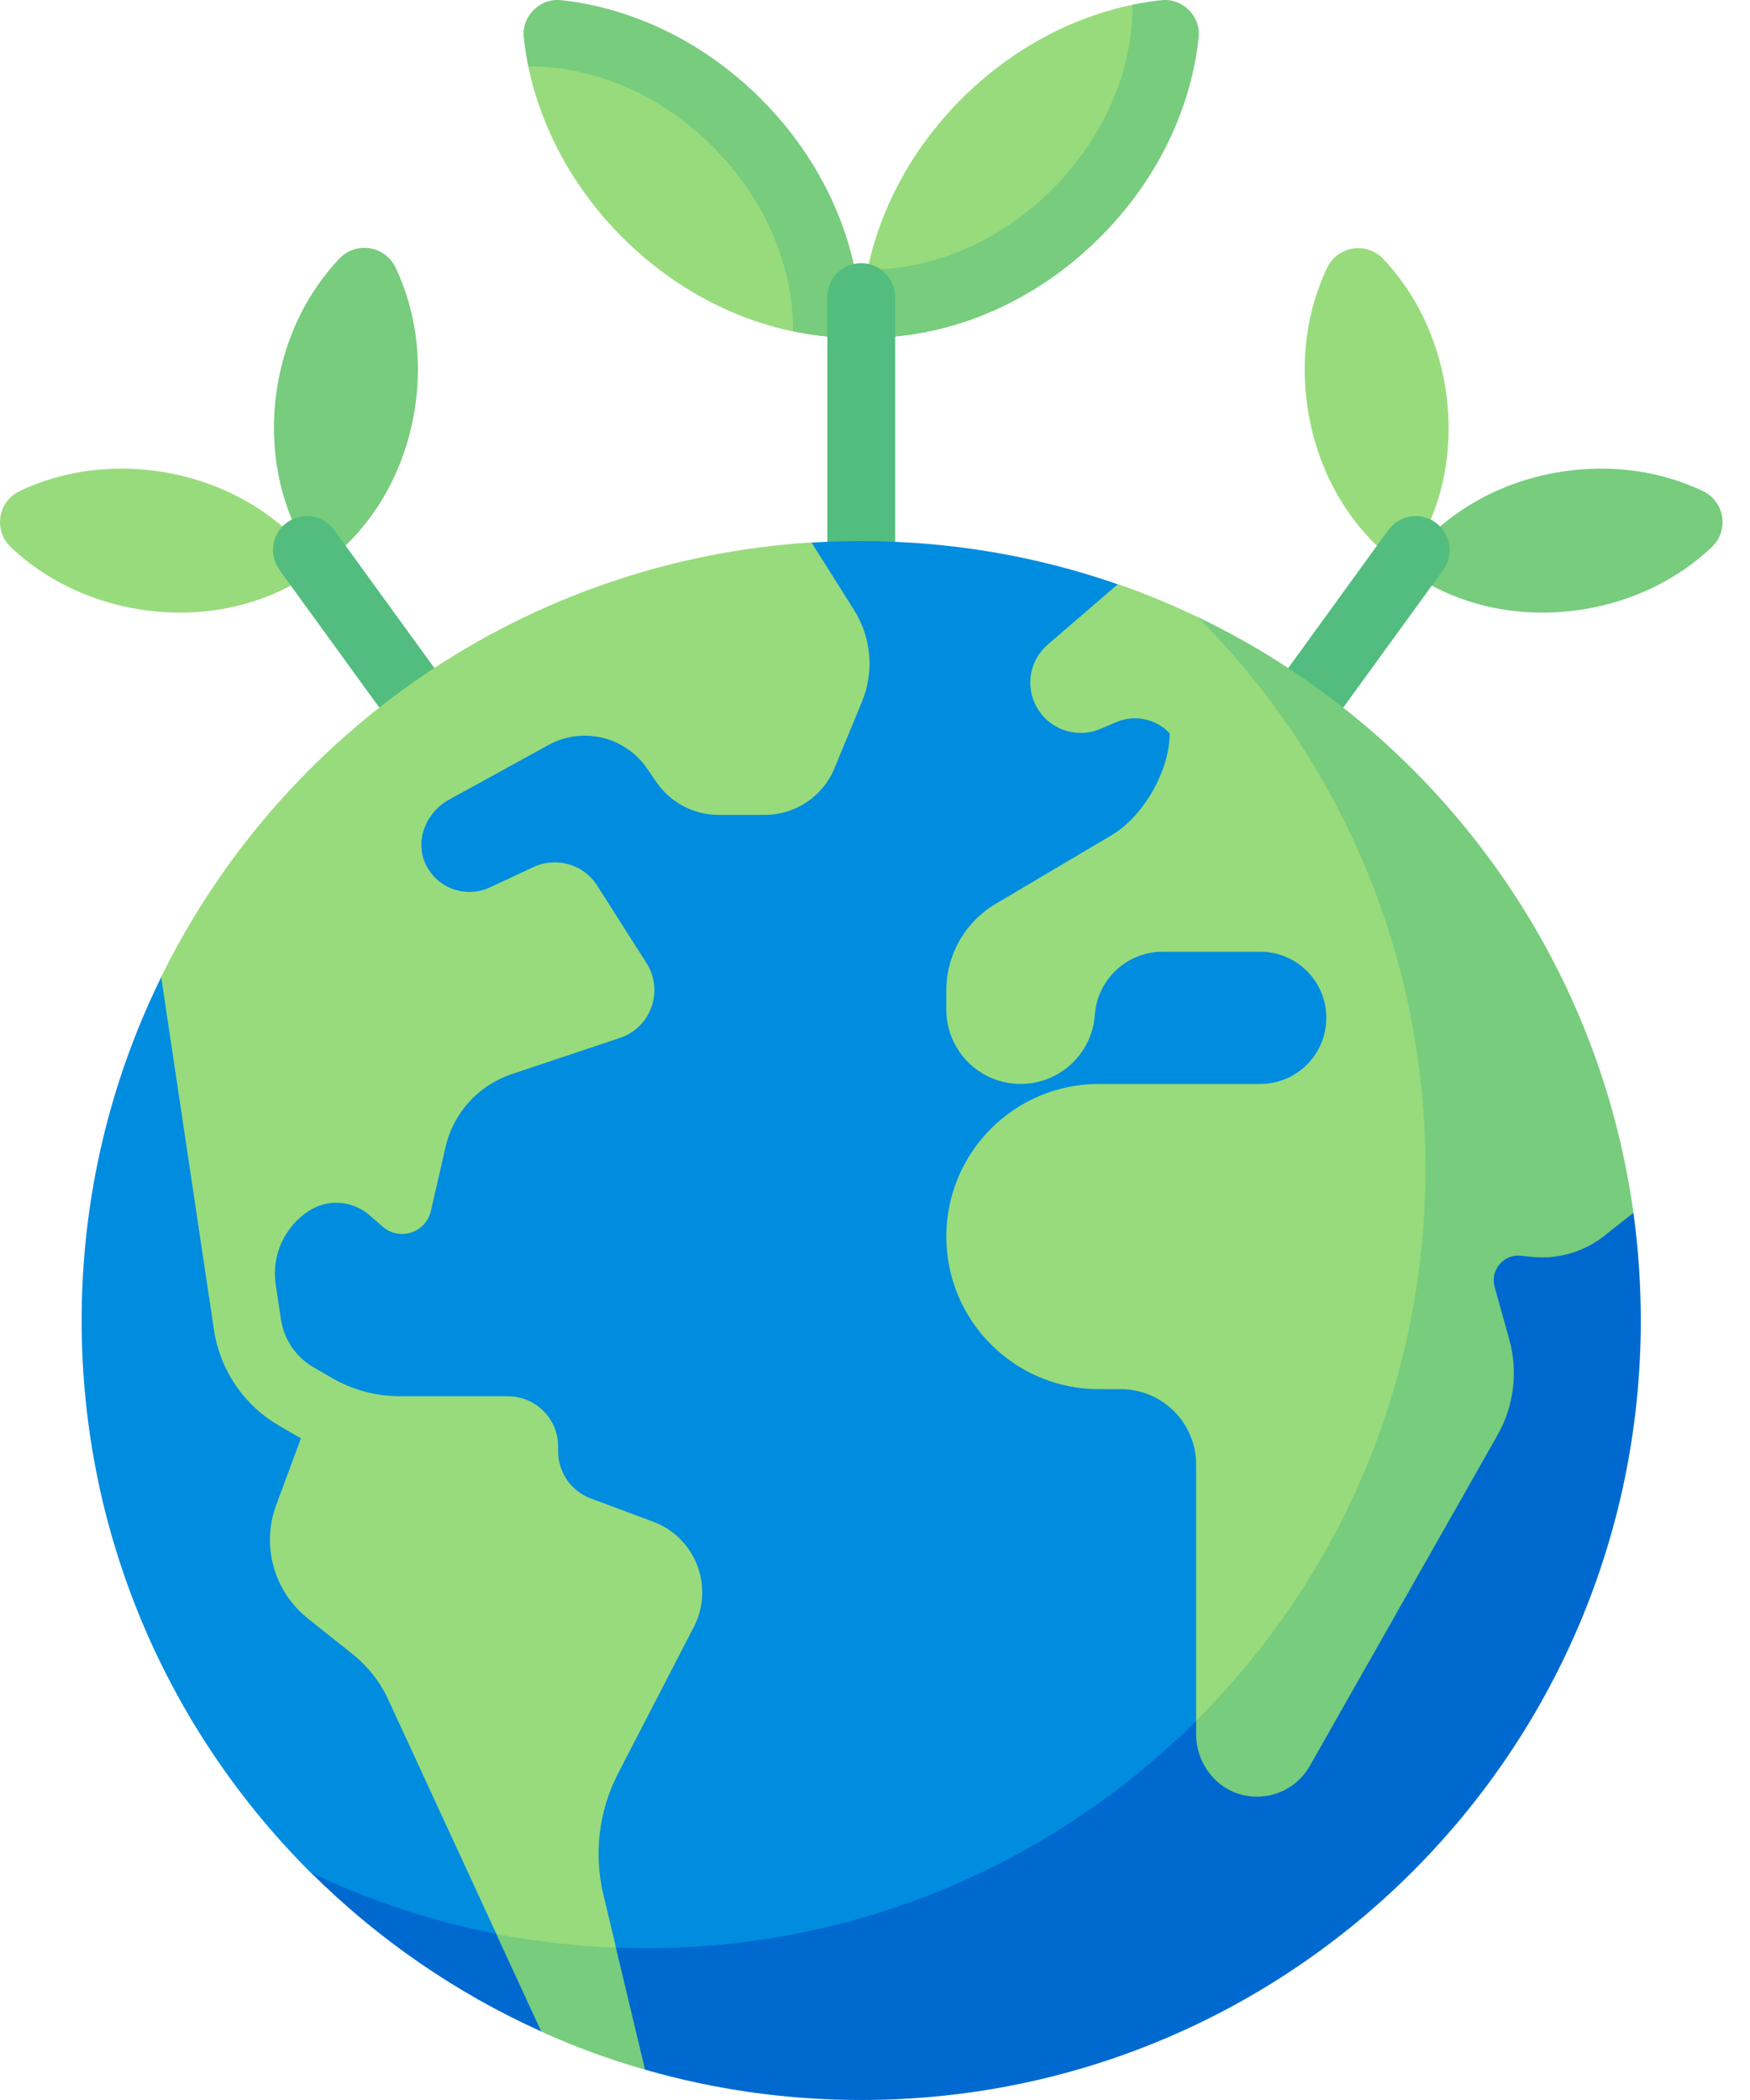 <svg width="20" height="24" viewBox="0 0 20 24" fill="none" xmlns="http://www.w3.org/2000/svg">
<path d="M6.038 0.761C6.182 1.454 6.543 2.143 7.113 2.713C7.897 3.497 8.904 3.885 9.841 3.858C9.841 3.858 9.178 0.694 6.315 0.406L6.038 0.761Z" fill="#98DB7C"/>
<path d="M6.413 0.002C6.169 -0.024 5.959 0.186 5.986 0.43C5.998 0.54 6.015 0.65 6.038 0.76C6.787 0.753 7.555 1.084 8.148 1.678C8.74 2.269 9.066 3.034 9.065 3.785C9.204 3.814 9.343 3.836 9.481 3.848L9.772 3.856C9.795 3.856 9.818 3.858 9.841 3.858C9.868 2.921 9.48 1.913 8.696 1.13C8.035 0.469 7.216 0.089 6.413 0.002Z" fill="#77CC7D"/>
<path d="M4.74 4.679C4.616 5.458 4.199 6.103 3.649 6.479C3.241 5.951 3.044 5.209 3.167 4.43C3.26 3.844 3.519 3.334 3.877 2.957C4.069 2.754 4.4 2.806 4.521 3.059C4.744 3.528 4.833 4.093 4.74 4.679Z" fill="#77CC7D"/>
<path d="M1.598 6.965C2.377 7.088 3.119 6.891 3.647 6.483C3.271 5.933 2.626 5.515 1.847 5.392C1.261 5.299 0.696 5.388 0.227 5.611C-0.026 5.731 -0.078 6.062 0.125 6.255C0.502 6.612 1.012 6.872 1.598 6.965Z" fill="#98DB7C"/>
<path d="M4.694 8.309C4.773 8.309 4.852 8.285 4.921 8.235C5.094 8.109 5.133 7.867 5.007 7.694L3.82 6.058C3.695 5.885 3.452 5.847 3.279 5.972C3.106 6.098 3.068 6.341 3.194 6.514L4.38 8.149C4.456 8.254 4.574 8.309 4.694 8.309Z" fill="#52BD7E"/>
<path d="M14.947 4.683C15.07 5.462 15.487 6.107 16.038 6.483C16.445 5.955 16.643 5.213 16.519 4.434C16.426 3.848 16.167 3.338 15.81 2.961C15.617 2.757 15.286 2.81 15.166 3.063C14.943 3.532 14.854 4.097 14.947 4.683Z" fill="#98DB7C"/>
<path d="M18.088 6.965C17.309 7.088 16.567 6.891 16.039 6.483C16.415 5.933 17.06 5.515 17.839 5.392C18.425 5.299 18.99 5.388 19.459 5.611C19.712 5.731 19.765 6.062 19.561 6.255C19.184 6.612 18.674 6.872 18.088 6.965Z" fill="#77CC7D"/>
<path d="M12.941 0.055C12.248 0.199 11.559 0.56 10.989 1.13C10.205 1.914 9.817 2.921 9.844 3.858C9.844 3.858 13.008 3.195 13.296 0.332L12.941 0.055Z" fill="#98DB7C"/>
<path d="M13.699 0.43C13.726 0.186 13.516 -0.024 13.272 0.002C13.162 0.014 13.052 0.032 12.942 0.054C12.949 0.804 12.617 1.571 12.024 2.165C11.432 2.757 10.668 3.083 9.917 3.082C9.888 3.22 9.865 3.359 9.854 3.497L9.846 3.788C9.846 3.811 9.843 3.835 9.844 3.858C10.781 3.885 11.788 3.496 12.572 2.712C13.233 2.052 13.613 1.232 13.699 0.43Z" fill="#77CC7D"/>
<path d="M10.23 6.569H9.455V3.395C9.455 3.181 9.629 3.008 9.842 3.008C10.056 3.008 10.23 3.181 10.23 3.395V6.569H10.23Z" fill="#52BD7E"/>
<path d="M14.992 8.309C14.913 8.309 14.834 8.285 14.765 8.235C14.592 8.109 14.554 7.867 14.68 7.694L15.866 6.058C15.991 5.885 16.234 5.847 16.407 5.972C16.58 6.098 16.619 6.341 16.493 6.514L15.306 8.149C15.23 8.254 15.112 8.309 14.992 8.309Z" fill="#52BD7E"/>
<path d="M12.776 6.678C11.857 6.358 10.87 6.184 9.842 6.184C9.651 6.184 9.462 6.19 9.274 6.201L1.842 11.168C1.26 12.352 0.933 13.684 0.933 15.093C0.933 17.559 1.935 19.792 3.555 21.405C3.555 21.405 6.227 23.63 9.842 23.63C14.281 23.63 18.262 20.013 18.262 15.093C18.262 8.908 12.776 6.678 12.776 6.678Z" fill="#008CDF"/>
<path d="M18.668 13.861L16.291 13.355C16.291 18.276 12.302 22.265 7.382 22.265C6.012 22.265 4.715 21.955 3.555 21.403C4.311 22.155 5.201 22.773 6.186 23.217L6.732 23.113L7.372 23.653C8.157 23.879 8.985 24 9.843 24C14.763 24 18.752 20.011 18.752 15.091C18.752 14.674 18.723 14.263 18.668 13.861Z" fill="#0069D0"/>
<path d="M13.686 7.051C13.391 6.91 13.088 6.784 12.776 6.676L11.976 7.365C11.782 7.53 11.721 7.804 11.825 8.036C11.953 8.321 12.285 8.452 12.573 8.331L12.759 8.252C12.969 8.163 13.212 8.215 13.368 8.381C13.368 8.805 13.069 9.329 12.704 9.545L11.379 10.33C11.029 10.537 10.815 10.913 10.815 11.319V11.538C10.815 12.007 11.195 12.388 11.664 12.388C12.104 12.388 12.472 12.052 12.511 11.614L12.511 11.61L12.513 11.589C12.547 11.186 12.884 10.877 13.289 10.877H14.403C14.82 10.877 15.158 11.215 15.158 11.632C15.158 12.05 14.82 12.388 14.403 12.388H12.558C11.595 12.388 10.815 13.169 10.815 14.132C10.815 15.095 11.595 15.876 12.558 15.876H12.808C13.284 15.876 13.67 16.262 13.67 16.738V19.666L14.525 19.8L16.669 16.021L16.643 13.875L17.478 13.651C17.131 9.354 13.686 7.051 13.686 7.051Z" fill="#98DB7C"/>
<path d="M18.668 13.861C18.252 10.848 16.331 8.317 13.687 7.051C15.299 8.663 16.291 10.895 16.291 13.355C16.291 15.821 15.289 18.053 13.67 19.666V19.819C13.67 20.158 13.906 20.462 14.24 20.522C14.537 20.576 14.826 20.435 14.97 20.181L17.114 16.402C17.302 16.07 17.351 15.677 17.249 15.309L17.081 14.706C17.028 14.514 17.185 14.33 17.382 14.351L17.504 14.364C17.821 14.397 18.137 14.298 18.378 14.089L18.668 13.861Z" fill="#77CC7D"/>
<path d="M9.759 6.969L9.274 6.199C6.005 6.405 3.214 8.373 1.842 11.165L2.443 15.185C2.511 15.654 2.785 16.059 3.195 16.297L3.439 16.438L3.157 17.199C2.984 17.664 3.13 18.187 3.518 18.497L4.03 18.905C4.205 19.045 4.345 19.223 4.438 19.426L5.672 22.1L6.498 22.478L7.04 22.258L6.896 21.654C6.784 21.186 6.844 20.692 7.066 20.264L7.929 18.594C8.167 18.134 7.948 17.57 7.463 17.39L6.754 17.126C6.528 17.043 6.379 16.828 6.379 16.587V16.532C6.379 16.215 6.122 15.957 5.804 15.957H4.572C4.3 15.957 4.032 15.886 3.796 15.749L3.583 15.626C3.382 15.51 3.246 15.309 3.211 15.079L3.151 14.679C3.101 14.348 3.251 14.018 3.533 13.837C3.747 13.699 4.026 13.719 4.219 13.885L4.376 14.021C4.568 14.186 4.867 14.088 4.924 13.841L5.092 13.109C5.181 12.719 5.467 12.404 5.847 12.276L7.087 11.861C7.441 11.742 7.589 11.322 7.389 11.007L6.825 10.121C6.67 9.878 6.359 9.787 6.097 9.909L5.598 10.142C5.327 10.268 4.999 10.157 4.865 9.877C4.736 9.607 4.87 9.282 5.132 9.139L6.269 8.514C6.657 8.301 7.143 8.417 7.394 8.782L7.503 8.94C7.664 9.174 7.93 9.313 8.213 9.313H8.74C9.089 9.313 9.404 9.103 9.537 8.78L9.85 8.022C9.993 7.677 9.959 7.284 9.759 6.969Z" fill="#98DB7C"/>
<path d="M6.186 23.218C6.567 23.391 6.963 23.536 7.372 23.654L7.039 22.259C6.573 22.242 6.117 22.189 5.671 22.102L6.186 23.218Z" fill="#77CC7D"/>
</svg>
